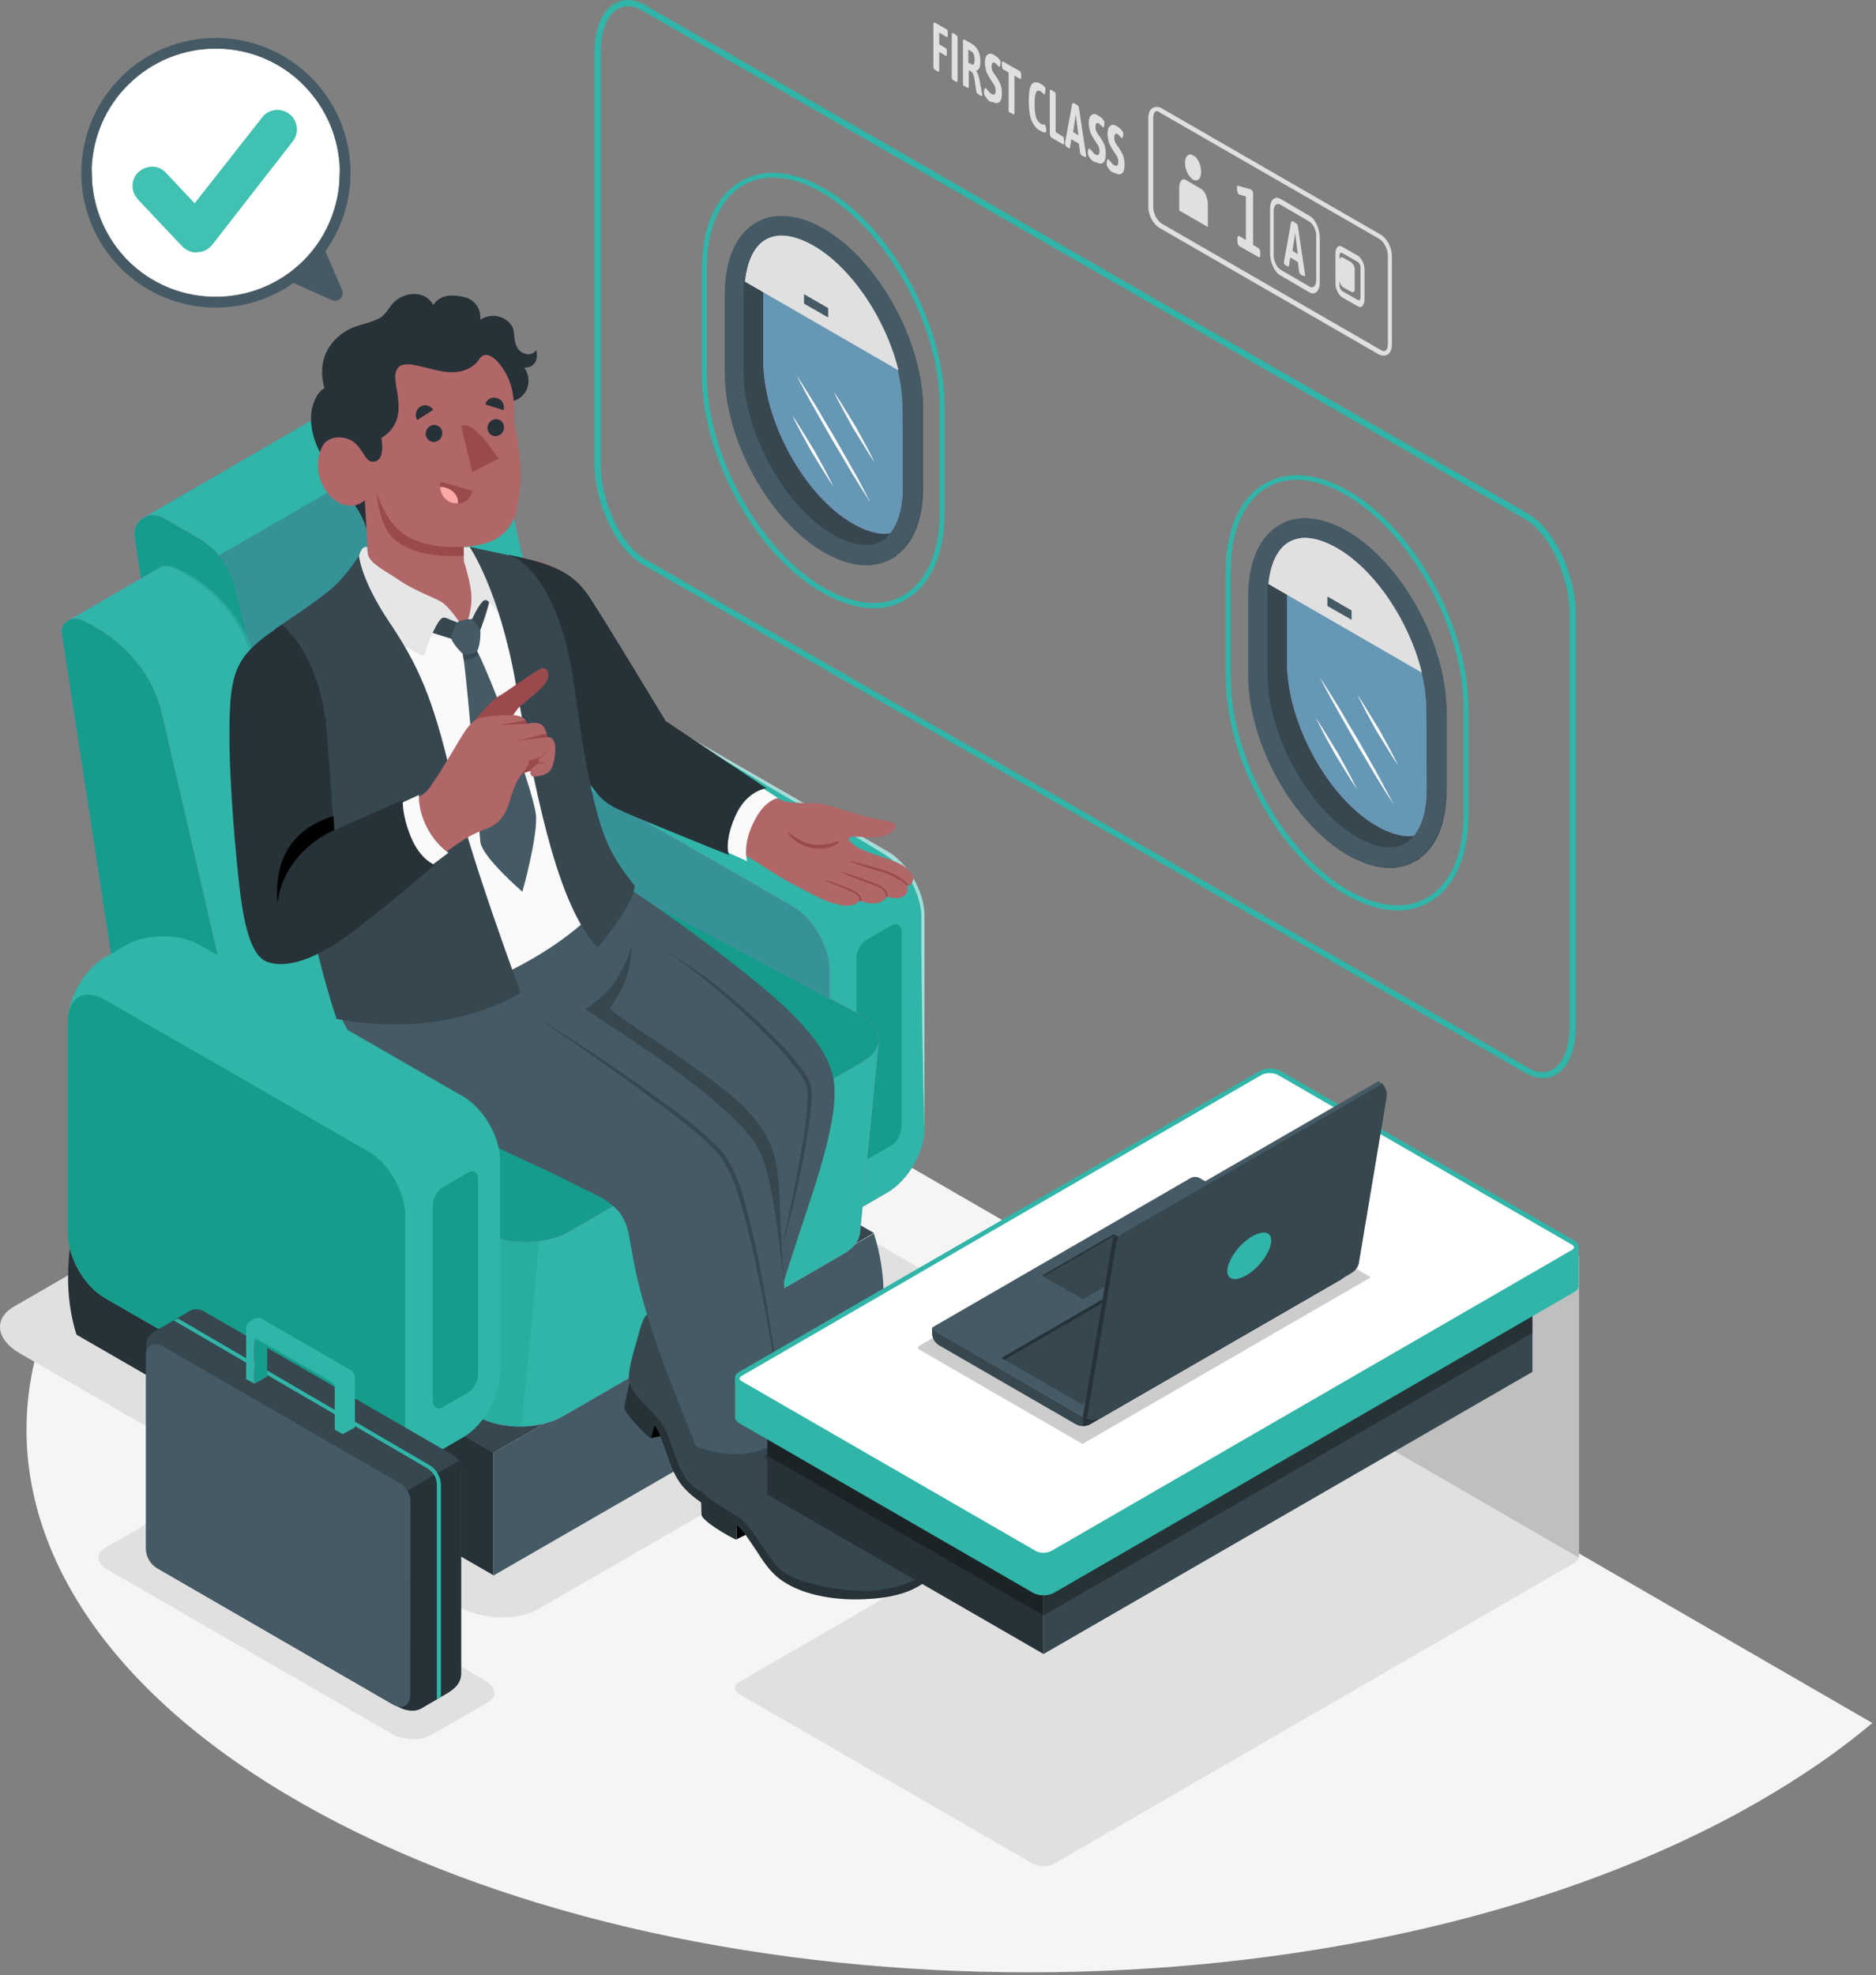 <svg width="419" height="441" viewBox="0 0 419 441" fill="none" xmlns="http://www.w3.org/2000/svg">
<rect x="0" y="0" width="419" height="441" fill="#808080" stroke="none"/>
<path d="M418.172 384.688C409.672 391.888 399.572 398.587 388.072 404.887C300.672 452.187 158.872 452.187 71.472 404.887C-15.928 357.587 -15.928 280.888 71.472 233.588C86.672 225.388 103.472 218.588 121.372 213.188L418.172 384.688Z" fill="#F5F5F5"/>
<path d="M344.573 240.688C343.273 240.688 341.973 240.288 340.573 239.488L143.473 125.988C137.573 122.588 132.773 112.388 132.773 103.388V11.788C132.773 6.488 134.373 2.488 137.273 0.788C139.273 -0.412 141.773 -0.212 144.173 1.188L341.273 114.688C347.173 118.088 351.973 128.288 351.973 137.288V228.988C351.973 234.288 350.373 238.288 347.473 239.988C346.673 240.488 345.673 240.688 344.573 240.688ZM140.173 1.388C139.373 1.388 138.673 1.588 137.973 1.988C135.573 3.388 134.173 6.988 134.173 11.788V103.488C134.173 112.088 138.673 121.688 144.173 124.888L341.273 238.388C343.273 239.588 345.173 239.688 346.773 238.788C349.173 237.388 350.573 233.788 350.573 228.988V137.288C350.573 128.688 346.073 119.088 340.573 115.888L143.473 2.388C142.373 1.688 141.273 1.388 140.173 1.388Z" fill="#30B5A8"/>
<path d="M195.173 135.787C191.573 135.787 187.673 134.587 183.573 132.287C168.773 123.787 156.773 101.987 156.773 83.787V59.987C156.773 50.687 159.873 43.687 165.473 40.487C170.573 37.487 177.273 38.087 184.173 42.087C198.973 50.587 210.973 72.387 210.973 90.587V114.387C210.973 123.687 207.873 130.687 202.273 133.887C200.273 135.187 197.773 135.787 195.173 135.787ZM184.173 131.287C190.773 135.087 197.073 135.687 201.773 132.887C206.973 129.887 209.873 123.187 209.873 114.387V90.587C209.873 72.687 198.073 51.387 183.573 42.987C176.973 39.187 170.673 38.587 165.973 41.387C160.773 44.387 157.873 51.087 157.873 59.887V83.687C157.873 101.587 169.673 122.987 184.173 131.287Z" fill="#30B5A8"/>
<path d="M183.973 51.088C179.273 48.388 174.873 47.688 171.273 48.688C170.973 48.788 170.573 48.888 170.273 49.088C169.973 49.188 169.573 49.388 169.273 49.588C168.273 50.088 167.473 50.788 166.673 51.588C166.273 51.988 165.873 52.388 165.573 52.888C164.473 54.288 163.573 56.088 162.973 58.188C162.973 58.388 162.873 58.588 162.873 58.688C162.573 59.788 162.373 61.088 162.173 62.388C162.173 62.588 162.073 62.888 162.073 63.088C162.073 63.488 161.973 63.888 161.973 64.188C161.973 64.388 161.973 64.588 161.973 64.788C161.973 65.088 161.973 65.388 161.973 65.588V83.288C161.973 98.288 171.873 116.188 184.073 123.288C187.473 125.188 190.573 126.188 193.473 126.188C193.673 126.188 193.973 126.188 194.173 126.188C194.373 126.188 194.673 126.188 194.873 126.088C195.573 125.988 196.273 125.888 196.873 125.688C197.073 125.588 197.273 125.588 197.473 125.488C197.673 125.388 197.873 125.288 198.073 125.288C198.273 125.188 198.373 125.088 198.573 124.988C198.773 124.888 198.973 124.788 199.173 124.688C199.373 124.588 199.573 124.488 199.773 124.388C199.973 124.288 200.173 124.188 200.273 123.988C200.373 123.788 200.573 123.688 200.773 123.588C204.173 120.788 206.173 115.688 206.173 108.888V91.088C206.073 76.088 196.173 58.188 183.973 51.088ZM201.673 108.788C201.673 113.088 200.773 116.588 198.973 118.888C198.873 118.988 198.873 118.988 198.773 119.088C198.373 119.088 198.073 119.188 197.673 119.188C195.573 119.188 193.073 118.388 190.473 116.888C179.673 110.688 170.573 94.088 170.473 80.688V62.988C170.473 60.988 170.773 55.888 173.273 52.688C173.473 52.688 173.673 52.588 173.873 52.588C174.073 52.588 174.273 52.588 174.473 52.588C176.573 52.588 179.073 53.388 181.673 54.888C192.473 61.088 201.573 77.688 201.573 91.088V108.788H201.673Z" fill="#37474F"/>
<path d="M201.673 91.088V108.788C201.673 113.088 200.773 116.588 198.973 118.888C198.873 118.988 198.873 118.988 198.773 119.088C198.373 119.088 198.073 119.188 197.673 119.188C195.573 119.188 193.073 118.388 190.473 116.888C179.673 110.688 170.573 94.088 170.473 80.688V62.988C170.473 60.988 170.773 55.888 173.273 52.688C173.473 52.688 173.673 52.588 173.873 52.588C174.073 52.588 174.273 52.588 174.473 52.588C176.573 52.588 179.073 53.388 181.673 54.888C192.573 61.088 201.673 77.688 201.673 91.088Z" fill="#BA68C8"/>
<path opacity="0.6" d="M201.673 91.088V108.788C201.673 113.088 200.773 116.588 198.973 118.888C198.873 118.988 198.873 118.988 198.773 119.088C198.373 119.088 198.073 119.188 197.673 119.188C195.573 119.188 193.073 118.388 190.473 116.888C179.673 110.688 170.573 94.088 170.473 80.688V62.988C170.473 60.988 170.773 55.888 173.273 52.688C173.473 52.688 173.673 52.588 173.873 52.588C174.073 52.588 174.273 52.588 174.473 52.588C176.573 52.588 179.073 53.388 181.673 54.888C192.573 61.088 201.673 77.688 201.673 91.088Z" fill="#30B5A8"/>
<path d="M177.871 83.688C179.371 85.987 180.871 88.388 182.271 90.688C183.671 93.088 185.071 95.487 186.471 97.787C187.871 100.188 189.171 102.588 190.571 104.988C191.971 107.388 193.171 109.888 194.471 112.288C192.971 109.988 191.471 107.588 190.071 105.288C188.671 102.888 187.271 100.487 185.871 98.188C184.471 95.787 183.171 93.388 181.771 90.987C180.371 88.588 179.071 86.088 177.871 83.688Z" fill="white"/>
<path d="M186.172 87.387C187.072 88.687 187.872 89.987 188.672 91.287C189.472 92.587 190.272 93.887 191.072 95.187C191.772 96.487 192.572 97.887 193.272 99.187C193.972 100.487 194.672 101.887 195.372 103.287C194.472 101.987 193.672 100.687 192.872 99.387C192.072 98.087 191.272 96.787 190.472 95.487C189.772 94.187 188.972 92.787 188.272 91.487C187.572 90.187 186.872 88.787 186.172 87.387Z" fill="white"/>
<path d="M176.973 92.787C177.873 94.087 178.673 95.387 179.473 96.687C180.273 97.987 181.073 99.287 181.873 100.587C182.573 101.887 183.373 103.287 184.073 104.587C184.773 105.887 185.473 107.287 186.173 108.687C185.273 107.387 184.473 106.087 183.673 104.787C182.873 103.487 182.073 102.187 181.273 100.887C180.573 99.587 179.773 98.187 179.073 96.887C178.373 95.487 177.573 94.187 176.973 92.787Z" fill="white"/>
<path d="M183.975 51.087C171.775 43.987 161.875 50.487 161.875 65.587V83.287C161.875 98.287 171.775 116.187 183.975 123.287C196.175 130.387 206.075 123.887 206.075 108.787V91.087C206.075 76.087 196.175 58.187 183.975 51.087ZM201.675 108.787C201.675 113.087 200.775 116.587 198.975 118.887C197.575 120.787 195.675 121.687 193.275 121.687C191.175 121.687 188.675 120.887 186.075 119.387C175.275 113.187 166.175 96.587 166.075 83.187V65.587C166.075 62.587 166.675 52.587 174.475 52.587C176.575 52.587 179.075 53.387 181.675 54.887C192.475 61.087 201.575 77.687 201.575 91.087L201.675 108.787Z" fill="#455A64"/>
<path d="M200.675 82.688L166.375 62.888C166.775 58.788 168.475 52.588 174.575 52.588C176.675 52.588 179.175 53.388 181.775 54.888C190.375 59.888 197.975 71.488 200.675 82.688Z" fill="#E0E0E0"/>
<path d="M179.574 67.787V65.688L184.974 68.787V70.888L179.574 67.787Z" fill="#455A64"/>
<path d="M312.173 203.287C308.573 203.287 304.673 202.087 300.573 199.787C285.773 191.287 273.773 169.487 273.773 151.287V127.487C273.773 118.187 276.873 111.187 282.473 107.987C287.573 104.987 294.273 105.587 301.173 109.587C315.973 118.087 327.973 139.887 327.973 158.087V181.887C327.973 191.187 324.873 198.187 319.273 201.387C317.173 202.687 314.773 203.287 312.173 203.287ZM301.173 198.787C307.773 202.587 314.073 203.187 318.773 200.387C323.973 197.387 326.873 190.687 326.873 181.887V158.087C326.873 140.187 315.073 118.887 300.573 110.487C293.973 106.687 287.673 106.087 282.973 108.887C277.773 111.887 274.873 118.587 274.873 127.387V151.187C274.873 169.087 286.673 190.487 301.173 198.787Z" fill="#30B5A8"/>
<path d="M300.875 118.588C296.175 115.888 291.775 115.188 288.175 116.188C287.875 116.288 287.475 116.388 287.175 116.588C286.875 116.688 286.475 116.888 286.175 117.088C285.175 117.588 284.375 118.288 283.575 119.088C283.175 119.488 282.775 119.888 282.475 120.388C281.375 121.788 280.475 123.588 279.875 125.688C279.875 125.888 279.775 126.088 279.775 126.188C279.475 127.288 279.275 128.588 279.075 129.888C279.075 130.088 278.975 130.388 278.975 130.588C278.975 130.988 278.875 131.388 278.875 131.688C278.875 131.888 278.875 132.088 278.875 132.288C278.875 132.588 278.875 132.888 278.875 133.188V150.888C278.875 165.888 288.775 183.788 300.975 190.888C304.375 192.788 307.475 193.788 310.375 193.788C310.575 193.788 310.875 193.788 311.075 193.788C311.275 193.788 311.575 193.788 311.775 193.688C312.475 193.588 313.175 193.488 313.775 193.288C313.975 193.188 314.175 193.188 314.375 193.088C314.575 192.988 314.775 192.888 314.975 192.888C315.175 192.788 315.275 192.688 315.475 192.588C315.675 192.488 315.875 192.388 316.075 192.288C316.275 192.188 316.475 192.088 316.675 191.988C316.875 191.888 317.075 191.788 317.175 191.588C317.275 191.388 317.475 191.288 317.675 191.188C321.075 188.388 323.075 183.288 323.075 176.488V158.788C322.975 143.588 313.075 125.688 300.875 118.588ZM318.675 176.288C318.675 180.588 317.775 184.088 315.975 186.388C315.875 186.488 315.875 186.488 315.775 186.588C315.375 186.588 315.075 186.688 314.675 186.688C312.575 186.688 310.075 185.888 307.475 184.388C296.675 178.188 287.575 161.588 287.475 148.188V130.488C287.475 128.488 287.775 123.388 290.275 120.188C290.475 120.188 290.675 120.088 290.875 120.088C291.075 120.088 291.275 120.088 291.475 120.088C293.575 120.088 296.075 120.888 298.675 122.388C309.475 128.588 318.575 145.188 318.575 158.588L318.675 176.288Z" fill="#37474F"/>
<path d="M318.673 158.588V176.288C318.673 180.588 317.773 184.088 315.973 186.388C315.873 186.488 315.873 186.488 315.773 186.588C315.373 186.588 315.073 186.688 314.673 186.688C312.573 186.688 310.073 185.888 307.473 184.388C296.673 178.188 287.573 161.588 287.473 148.188V130.488C287.473 128.488 287.773 123.388 290.273 120.188C290.473 120.188 290.673 120.088 290.873 120.088C291.073 120.088 291.273 120.088 291.473 120.088C293.573 120.088 296.073 120.888 298.673 122.388C309.473 128.588 318.673 145.188 318.673 158.588Z" fill="#BA68C8"/>
<path opacity="0.6" d="M318.673 158.588V176.288C318.673 180.588 317.773 184.088 315.973 186.388C315.873 186.488 315.873 186.488 315.773 186.588C315.373 186.588 315.073 186.688 314.673 186.688C312.573 186.688 310.073 185.888 307.473 184.388C296.673 178.188 287.573 161.588 287.473 148.188V130.488C287.473 128.488 287.773 123.388 290.273 120.188C290.473 120.188 290.673 120.088 290.873 120.088C291.073 120.088 291.273 120.088 291.473 120.088C293.573 120.088 296.073 120.888 298.673 122.388C309.473 128.588 318.673 145.188 318.673 158.588Z" fill="#30B5A8"/>
<path d="M294.773 151.188C296.273 153.487 297.773 155.888 299.173 158.188C300.573 160.588 301.973 162.988 303.373 165.288C304.773 167.688 306.073 170.088 307.473 172.488C308.773 174.888 310.073 177.388 311.373 179.788C309.873 177.488 308.373 175.088 306.973 172.788C305.573 170.388 304.173 167.987 302.773 165.688C301.373 163.287 300.073 160.888 298.673 158.488C297.373 156.088 295.973 153.688 294.773 151.188Z" fill="white"/>
<path d="M303.074 154.988C303.974 156.288 304.774 157.588 305.574 158.888C306.374 160.188 307.174 161.488 307.974 162.788C308.674 164.088 309.474 165.488 310.174 166.788C310.874 168.088 311.574 169.488 312.274 170.888C311.374 169.588 310.574 168.288 309.774 166.988C308.974 165.688 308.174 164.388 307.374 163.088C306.674 161.788 305.874 160.388 305.174 159.088C304.474 157.688 303.774 156.288 303.074 154.988Z" fill="white"/>
<path d="M293.875 160.287C294.775 161.587 295.575 162.887 296.375 164.187C297.175 165.487 297.975 166.787 298.775 168.087C299.475 169.387 300.275 170.787 300.975 172.087C301.675 173.387 302.375 174.787 303.075 176.187C302.175 174.887 301.375 173.587 300.575 172.287C299.775 170.987 298.975 169.687 298.175 168.387C297.475 167.087 296.675 165.687 295.975 164.387C295.275 162.987 294.575 161.687 293.875 160.287Z" fill="white"/>
<path d="M300.873 118.587C288.673 111.487 278.773 117.987 278.773 133.087V150.787C278.773 165.787 288.673 183.687 300.873 190.787C313.073 197.887 322.973 191.387 322.973 176.287V158.587C322.973 143.587 313.073 125.687 300.873 118.587ZM318.673 176.287C318.673 180.587 317.773 184.087 315.973 186.387C314.573 188.287 312.673 189.187 310.273 189.187C308.173 189.187 305.673 188.387 303.073 186.887C292.273 180.687 283.173 164.087 283.073 150.687V132.987C283.073 129.987 283.673 119.987 291.473 119.987C293.573 119.987 296.073 120.787 298.673 122.287C309.473 128.487 318.573 145.087 318.573 158.487L318.673 176.287Z" fill="#455A64"/>
<path d="M317.573 150.188L283.273 130.388C283.673 126.288 285.373 120.088 291.473 120.088C293.573 120.088 296.073 120.888 298.673 122.388C307.273 127.388 314.873 138.988 317.573 150.188Z" fill="#E0E0E0"/>
<path d="M296.473 135.288V133.188L301.873 136.288V138.387L296.473 135.288Z" fill="#455A64"/>
<path d="M268.271 42.186L264.871 40.186C264.071 39.686 263.371 40.486 263.371 41.986V46.986L269.771 50.686V45.686C269.771 44.186 269.071 42.586 268.271 42.186Z" fill="#E0E0E0"/>
<path d="M268.272 38.387C268.272 39.887 267.472 40.687 266.472 40.087C265.472 39.487 264.672 37.887 264.672 36.387C264.672 34.887 265.472 34.087 266.472 34.687C267.572 35.187 268.272 36.887 268.272 38.387Z" fill="#E0E0E0"/>
<path d="M286.77 58.686C286.77 58.686 286.77 58.586 286.77 58.486L288.37 49.586C288.37 49.386 288.57 49.286 288.87 49.486L289.37 49.786C289.67 49.986 289.87 50.186 289.87 50.486L291.47 61.186C291.47 61.386 291.47 61.386 291.47 61.486C291.47 61.686 291.37 61.686 291.07 61.586L290.67 61.386C290.37 61.186 290.27 61.086 290.17 60.786L289.87 58.486L288.17 57.486L287.87 59.386C287.87 59.586 287.67 59.586 287.47 59.386L287.07 59.186C286.87 59.086 286.77 58.886 286.77 58.686ZM289.87 56.786L289.37 52.886C289.37 52.486 289.27 52.186 289.27 51.686C289.27 52.086 289.17 52.386 289.17 52.686L288.67 55.986L289.87 56.786Z" fill="#E0E0E0"/>
<path d="M292.472 65.286L285.972 61.486C284.672 60.786 283.672 58.586 283.672 56.586V46.586C283.672 44.686 284.672 43.686 285.972 44.386L292.472 48.186C293.772 48.886 294.772 51.086 294.772 53.086V63.086C294.772 64.986 293.672 65.986 292.472 65.286ZM285.972 45.686C285.172 45.186 284.472 45.886 284.472 47.086V57.086C284.472 58.286 285.172 59.686 285.972 60.186L292.472 63.986C293.272 64.486 293.972 63.786 293.972 62.586V52.586C293.972 51.386 293.272 49.986 292.472 49.486L285.972 45.686Z" fill="#E0E0E0"/>
<path d="M303.27 68.387L299.77 66.387C298.97 65.887 298.27 64.487 298.27 63.287V56.487C298.27 55.287 298.97 54.587 299.77 55.087L303.27 57.087C304.07 57.587 304.77 58.987 304.77 60.187V66.987C304.67 68.187 304.07 68.887 303.27 68.387ZM299.77 56.487C299.47 56.287 299.17 56.587 299.17 56.987V63.787C299.17 64.287 299.47 64.787 299.77 64.987L303.27 66.987C303.57 67.187 303.87 66.887 303.87 66.487V59.687C303.87 59.187 303.57 58.687 303.27 58.487L299.77 56.487Z" fill="#E0E0E0"/>
<path d="M302.572 64.587V60.087C302.572 59.487 302.172 58.787 301.672 58.487L300.072 57.587C299.572 57.287 299.172 57.487 299.172 58.087V62.587C299.172 63.187 299.572 63.887 300.072 64.187L301.672 65.087C302.172 65.387 302.572 65.187 302.572 64.587Z" fill="#E0E0E0"/>
<path d="M276.473 54.387C276.373 54.187 276.373 53.987 276.373 53.687V53.387C276.373 53.087 276.373 52.887 276.473 52.787C276.573 52.687 276.573 52.687 276.773 52.687L278.273 53.587V43.887L276.673 43.387C276.573 43.287 276.473 43.087 276.373 42.787C276.273 42.387 276.273 42.087 276.273 41.787C276.273 41.487 276.373 41.387 276.573 41.487L279.373 42.287C279.473 42.387 279.573 42.487 279.673 42.587C279.773 42.787 279.873 42.887 279.873 42.987V54.687L281.073 55.387C281.173 55.487 281.273 55.587 281.373 55.787C281.473 55.987 281.473 56.187 281.473 56.487V56.787C281.473 57.087 281.473 57.287 281.373 57.387C281.273 57.487 281.273 57.487 281.073 57.387L276.673 54.887C276.573 54.687 276.573 54.587 276.473 54.387Z" fill="#E0E0E0"/>
<path d="M208.473 14.987V5.487C208.473 5.287 208.473 5.187 208.573 5.087C208.673 4.987 208.673 5.087 208.873 5.087L211.473 6.587C211.673 6.687 211.673 6.987 211.673 7.387V7.787C211.673 8.187 211.573 8.387 211.473 8.287L209.773 7.287V9.887L211.273 10.787C211.473 10.887 211.473 11.187 211.473 11.587V11.987C211.473 12.387 211.373 12.587 211.273 12.487L209.773 11.587V15.687C209.773 15.787 209.773 15.887 209.673 15.987C209.573 15.987 209.473 15.987 209.273 15.887L208.973 15.687C208.673 15.487 208.473 15.287 208.473 14.987Z" fill="#E0E0E0"/>
<path d="M212.574 17.287V7.687C212.574 7.387 212.774 7.287 213.074 7.487L213.374 7.687C213.674 7.887 213.874 8.087 213.874 8.387V17.987C213.874 18.287 213.674 18.387 213.374 18.187L213.074 17.987C212.774 17.887 212.574 17.587 212.574 17.287Z" fill="#E0E0E0"/>
<path d="M215.074 18.788V9.287C215.074 9.088 215.074 8.988 215.174 8.887C215.274 8.787 215.274 8.787 215.474 8.887L217.074 9.787C218.374 10.588 218.974 11.887 218.974 13.787C218.974 14.988 218.674 15.588 218.074 15.787V15.887C218.374 16.288 218.574 16.887 218.774 17.887L219.374 21.087V21.188V21.288C219.374 21.488 219.174 21.488 218.874 21.288L218.574 21.087C218.274 20.887 218.074 20.688 218.074 20.488L217.574 17.288C217.474 16.887 217.374 16.587 217.274 16.387C217.174 16.188 216.974 16.087 216.774 15.887L216.374 15.688V19.387C216.374 19.688 216.174 19.688 215.874 19.488L215.574 19.288C215.274 19.288 215.074 19.087 215.074 18.788ZM217.074 14.387C217.274 14.488 217.374 14.488 217.474 14.287C217.574 14.088 217.674 13.787 217.674 13.287C217.674 12.787 217.574 12.387 217.474 12.088C217.374 11.787 217.174 11.588 216.974 11.488L216.274 11.088V13.988L217.074 14.387Z" fill="#E0E0E0"/>
<path d="M220.573 22.186C220.273 21.887 220.073 21.587 219.873 21.186C219.873 21.087 219.773 20.986 219.773 20.887C219.773 20.787 219.773 20.686 219.773 20.587C219.773 20.387 219.773 20.087 219.873 19.887C219.973 19.686 220.073 19.587 220.173 19.686C220.173 19.686 220.273 19.787 220.373 19.887C220.473 19.986 220.473 20.087 220.573 20.087C220.873 20.486 221.173 20.887 221.473 20.986C221.673 21.087 221.973 21.186 222.073 21.087C222.273 20.986 222.373 20.686 222.373 20.287C222.373 19.887 222.273 19.486 222.173 19.186C221.973 18.887 221.773 18.486 221.473 18.087C221.173 17.587 220.873 17.186 220.673 16.787C220.473 16.387 220.273 15.986 220.173 15.486C220.073 14.986 219.973 14.486 219.973 13.986C219.973 13.086 220.173 12.486 220.573 12.187C220.973 11.886 221.473 11.886 222.073 12.287C222.273 12.386 222.473 12.586 222.773 12.787C222.973 12.986 223.173 13.287 223.373 13.486C223.473 13.687 223.473 13.787 223.473 13.986C223.473 14.187 223.473 14.386 223.373 14.687C223.273 14.886 223.173 14.986 223.173 14.986C223.173 14.986 223.073 14.886 222.973 14.787C222.773 14.486 222.473 14.287 222.273 14.086C221.973 13.886 221.773 13.886 221.673 14.086C221.573 14.187 221.473 14.386 221.473 14.787C221.473 15.086 221.473 15.386 221.573 15.586C221.673 15.886 221.773 16.087 221.873 16.186C221.973 16.387 222.173 16.686 222.473 17.087C222.973 17.787 223.273 18.387 223.473 18.887C223.673 19.486 223.773 20.087 223.773 20.887C223.773 21.486 223.673 21.986 223.573 22.287C223.373 22.686 223.173 22.887 222.873 22.986C222.573 23.087 222.173 22.986 221.773 22.787C221.073 22.787 220.773 22.486 220.573 22.186Z" fill="#E0E0E0"/>
<path d="M225.273 24.588V16.188L224.073 15.488C223.973 15.388 223.873 15.388 223.873 15.188C223.873 15.088 223.773 14.888 223.773 14.688V14.288C223.773 14.088 223.773 13.888 223.873 13.788C223.873 13.688 223.973 13.688 224.073 13.788L227.773 15.888C227.873 15.988 227.973 15.988 227.973 16.188C227.973 16.288 228.073 16.488 228.073 16.688V17.088C228.073 17.288 228.073 17.488 227.973 17.588C227.973 17.688 227.873 17.688 227.773 17.588L226.573 16.888V25.288C226.573 25.588 226.373 25.588 226.073 25.388L225.773 25.188C225.373 25.188 225.273 24.888 225.273 24.588Z" fill="#E0E0E0"/>
<path d="M230.373 26.887C229.973 25.787 229.773 24.287 229.773 22.487C229.773 20.687 229.973 19.487 230.373 18.887C230.773 18.287 231.473 18.187 232.373 18.687C232.773 18.887 233.073 19.087 233.273 19.387C233.373 19.487 233.473 19.587 233.473 19.687C233.473 19.787 233.573 19.987 233.473 20.087C233.473 20.387 233.473 20.687 233.373 20.887C233.273 21.087 233.173 21.187 233.073 20.987C232.873 20.687 232.573 20.487 232.373 20.387C231.973 20.087 231.573 20.187 231.373 20.687C231.173 21.187 231.073 21.987 231.073 23.187C231.073 24.387 231.173 25.387 231.373 26.087C231.573 26.787 231.973 27.287 232.373 27.587C232.473 27.687 232.673 27.687 232.773 27.787C232.873 27.787 232.973 27.787 233.173 27.787H233.273C233.373 27.887 233.473 27.987 233.573 28.287C233.673 28.587 233.673 28.787 233.673 29.187C233.673 29.287 233.673 29.387 233.573 29.487C233.573 29.587 233.473 29.587 233.373 29.587C233.273 29.587 233.073 29.587 232.973 29.487C232.873 29.387 232.573 29.387 232.373 29.187C231.473 28.787 230.873 27.987 230.373 26.887Z" fill="#E0E0E0"/>
<path d="M234.573 30.288C234.473 30.188 234.473 29.988 234.473 29.788V20.288C234.473 19.988 234.673 19.988 234.973 20.188L235.273 20.388C235.473 20.488 235.573 20.588 235.673 20.688C235.773 20.788 235.773 20.888 235.773 21.088V29.488L237.373 30.488C237.473 30.588 237.573 30.588 237.573 30.788C237.573 30.888 237.673 31.088 237.673 31.288V31.688C237.673 31.888 237.673 32.088 237.573 32.188C237.573 32.288 237.473 32.288 237.373 32.188L234.773 30.688C234.673 30.488 234.573 30.388 234.573 30.288Z" fill="#E0E0E0"/>
<path d="M237.871 32.087C237.871 32.087 237.871 31.987 237.871 31.887L239.471 23.187C239.471 22.987 239.671 22.987 239.971 23.087L240.471 23.387C240.771 23.587 240.971 23.787 240.971 24.087L242.571 34.587C242.571 34.687 242.571 34.787 242.571 34.887C242.571 35.087 242.471 35.087 242.171 34.987L241.771 34.787C241.471 34.587 241.371 34.487 241.271 34.287L240.971 32.087L239.271 31.087L238.971 32.987C238.971 33.187 238.771 33.187 238.571 32.987L238.171 32.787C237.971 32.487 237.871 32.287 237.871 32.087ZM240.871 30.187L240.371 26.387C240.371 26.087 240.271 25.687 240.271 25.287C240.271 25.687 240.171 25.987 240.171 26.287L239.671 29.487L240.871 30.187Z" fill="#E0E0E0"/>
<path d="M243.773 35.687C243.473 35.386 243.273 35.087 243.073 34.687C243.073 34.587 242.973 34.486 242.973 34.386C242.973 34.286 242.973 34.187 242.973 34.087C242.973 33.886 242.973 33.587 243.073 33.386C243.173 33.187 243.273 33.087 243.373 33.187C243.373 33.187 243.473 33.286 243.573 33.386C243.673 33.486 243.673 33.587 243.773 33.587C244.073 33.986 244.373 34.386 244.673 34.486C244.873 34.587 245.173 34.687 245.273 34.587C245.473 34.486 245.573 34.187 245.573 33.786C245.573 33.386 245.473 32.986 245.373 32.687C245.173 32.386 244.973 31.986 244.673 31.587C244.373 31.087 244.073 30.686 243.873 30.287C243.673 29.887 243.473 29.486 243.373 28.986C243.273 28.486 243.173 28.087 243.173 27.486C243.173 26.587 243.373 25.986 243.773 25.686C244.173 25.387 244.673 25.387 245.273 25.787C245.473 25.887 245.673 26.087 245.973 26.287C246.273 26.486 246.373 26.787 246.573 26.986C246.673 27.186 246.673 27.287 246.673 27.486C246.673 27.686 246.673 27.887 246.573 28.186C246.473 28.387 246.373 28.486 246.373 28.486C246.373 28.486 246.273 28.387 246.173 28.287C245.973 27.986 245.673 27.787 245.473 27.587C245.173 27.387 244.973 27.387 244.873 27.587C244.773 27.686 244.673 27.887 244.673 28.287C244.673 28.587 244.673 28.887 244.773 29.087C244.873 29.387 244.973 29.587 245.073 29.686C245.173 29.887 245.373 30.186 245.673 30.587C246.173 31.287 246.473 31.887 246.673 32.386C246.873 32.986 246.973 33.587 246.973 34.386C246.973 34.986 246.873 35.486 246.773 35.786C246.573 36.187 246.373 36.386 246.073 36.486C245.773 36.587 245.373 36.486 244.973 36.286C244.373 36.187 244.073 35.986 243.773 35.687Z" fill="#E0E0E0"/>
<path d="M247.972 38.087C247.672 37.787 247.472 37.487 247.272 37.087C247.272 36.987 247.172 36.887 247.172 36.787C247.172 36.687 247.172 36.587 247.172 36.487C247.172 36.287 247.172 35.987 247.272 35.787C247.372 35.587 247.472 35.487 247.572 35.587C247.572 35.587 247.672 35.687 247.772 35.787C247.872 35.887 247.872 35.987 247.972 35.987C248.272 36.387 248.572 36.787 248.872 36.887C249.072 36.987 249.372 37.087 249.472 36.987C249.672 36.887 249.772 36.587 249.772 36.187C249.772 35.787 249.672 35.387 249.572 35.087C249.372 34.787 249.172 34.387 248.872 33.987C248.572 33.487 248.272 33.087 248.072 32.687C247.872 32.287 247.672 31.887 247.572 31.387C247.472 30.887 247.372 30.387 247.372 29.887C247.372 28.987 247.572 28.387 247.972 28.087C248.372 27.787 248.872 27.787 249.472 28.187C249.672 28.287 249.872 28.487 250.172 28.687C250.372 28.887 250.572 29.187 250.772 29.387C250.872 29.587 250.872 29.687 250.872 29.887C250.872 30.087 250.872 30.287 250.772 30.587C250.672 30.787 250.572 30.887 250.572 30.887C250.572 30.887 250.472 30.787 250.372 30.687C250.172 30.387 249.872 30.187 249.672 29.987C249.372 29.787 249.172 29.787 249.072 29.987C248.972 30.087 248.872 30.287 248.872 30.687C248.872 30.987 248.872 31.287 248.972 31.487C249.072 31.787 249.172 31.987 249.272 32.087C249.372 32.287 249.572 32.587 249.872 32.987C250.372 33.687 250.672 34.287 250.872 34.787C251.072 35.387 251.172 35.987 251.172 36.787C251.172 37.387 251.072 37.887 250.972 38.187C250.772 38.587 250.572 38.787 250.272 38.887C249.972 38.987 249.572 38.887 249.172 38.687C248.572 38.587 248.272 38.387 247.972 38.087Z" fill="#E0E0E0"/>
<path d="M308.973 79.387C308.573 79.387 308.273 79.287 307.873 79.087L258.973 50.887C257.573 50.087 256.473 47.987 256.473 46.187V26.287C256.473 25.287 256.873 24.387 257.473 24.087C258.073 23.787 258.773 23.787 259.473 24.187L308.373 52.387C309.773 53.187 310.873 55.287 310.873 57.087V76.987C310.873 77.987 310.473 78.887 309.873 79.187C309.573 79.387 309.273 79.387 308.973 79.387ZM258.373 24.787C258.273 24.787 258.173 24.787 258.073 24.887C257.773 25.087 257.573 25.587 257.573 26.287V46.187C257.573 47.687 258.473 49.387 259.573 49.987L308.473 78.187C308.773 78.387 309.073 78.487 309.473 78.287C309.773 78.087 309.973 77.587 309.973 76.887V57.087C309.973 55.587 309.073 53.887 307.973 53.287L258.973 25.087C258.773 24.887 258.573 24.787 258.373 24.787Z" fill="#E0E0E0"/>
<path d="M220.271 301.488L120.171 359.288C115.471 361.988 107.371 361.688 101.971 358.488L4.471 302.188C-0.929 299.088 -1.529 294.388 3.171 291.688L103.271 233.888C107.971 231.188 116.071 231.488 121.471 234.688L218.971 290.988C224.371 294.088 224.971 298.788 220.271 301.488Z" fill="#E0E0E0"/>
<path d="M230.672 416.089L165.172 378.289C164.472 377.889 164.172 377.389 164.172 376.889C164.172 376.389 164.472 375.889 165.172 375.489L281.272 308.389C282.572 307.589 284.772 307.589 286.072 308.389L351.572 346.189C352.272 346.589 352.572 347.089 352.572 347.589C352.572 348.089 352.272 348.589 351.572 348.989L235.472 416.089C234.172 416.889 231.972 416.889 230.672 416.089Z" fill="#E0E0E0"/>
<path d="M286.07 241.988V309.288L352.67 347.788V280.388L286.07 241.988Z" fill="#E0E0E0"/>
<path opacity="0.15" d="M286.07 241.988V309.288L352.67 347.788V280.388L286.07 241.988Z" fill="black"/>
<path d="M108.971 380.088L96.071 387.488C93.871 388.688 90.171 388.588 87.671 387.188L24.071 350.488C21.571 349.088 21.271 346.888 23.471 345.588L36.371 338.188C38.571 336.988 42.271 337.088 44.771 338.488L108.371 375.188C110.871 376.688 111.171 378.788 108.971 380.088Z" fill="#E0E0E0"/>
<path d="M110.176 324.389L195.176 275.389C198.076 284.489 198.076 293.689 195.176 302.789L110.176 351.789V324.389Z" fill="#455A64"/>
<path d="M17.075 297.988L110.175 351.688V324.288L17.075 270.588C14.675 280.488 14.475 289.588 17.075 297.988Z" fill="#263238"/>
<path d="M110.174 324.388L195.174 275.288L102.074 221.588L17.074 270.588L110.174 324.388Z" fill="#37474F"/>
<path d="M118.173 235.086L177.073 268.986C181.573 271.586 188.973 271.586 193.473 268.986L198.273 266.186C202.773 263.586 206.473 257.186 206.473 251.986V204.386C206.473 199.186 202.773 192.786 198.273 190.186L139.373 156.286C134.873 153.686 127.473 153.686 122.973 156.286L118.173 159.086C113.673 161.686 109.973 168.086 109.973 173.286V220.886C109.973 226.086 113.573 232.386 118.173 235.086Z" fill="#BA68C8"/>
<path d="M118.173 235.086L177.073 268.986C181.573 271.586 188.973 271.586 193.473 268.986L198.273 266.186C202.773 263.586 206.473 257.186 206.473 251.986V204.386C206.473 199.186 202.773 192.786 198.273 190.186L139.373 156.286C134.873 153.686 127.473 153.686 122.973 156.286L118.173 159.086C113.673 161.686 109.973 168.086 109.973 173.286V220.886C109.973 226.086 113.573 232.386 118.173 235.086Z" fill="#30B5A8"/>
<path d="M182.871 208.486L204.071 196.186C205.571 198.786 206.471 201.686 206.471 204.286V251.886C206.471 257.086 202.771 263.486 198.271 266.086L193.471 268.886C189.171 271.386 182.471 271.486 177.871 269.386C181.971 271.286 185.171 269.086 185.171 264.186V216.586C185.271 213.986 184.271 211.086 182.871 208.486Z" fill="#30B5A8"/>
<path d="M199.173 255.685L193.473 258.985C192.273 259.685 191.273 258.985 191.273 257.385V213.985C191.273 212.385 192.273 210.585 193.473 209.885L199.173 206.585C200.373 205.885 201.373 206.585 201.373 208.185V251.585C201.273 253.085 200.373 254.985 199.173 255.685Z" fill="#159C8B"/>
<path d="M177.073 202.386L118.173 168.486C113.673 165.886 109.973 167.986 109.973 173.186V220.786C109.973 225.986 113.673 232.386 118.173 234.986L177.073 268.886C181.573 271.486 185.273 269.386 185.273 264.186V216.586C185.273 211.386 181.573 204.986 177.073 202.386Z" fill="#BA68C8"/>
<path d="M177.073 202.386L118.173 168.486C113.673 165.886 109.973 167.986 109.973 173.186V220.786C109.973 225.986 113.673 232.386 118.173 234.986L177.073 268.886C181.573 271.486 185.273 269.386 185.273 264.186V216.586C185.273 211.386 181.573 204.986 177.073 202.386Z" fill="#369297"/>
<path opacity="0.55" d="M198.271 190.086L139.371 156.186C147.471 161.186 159.471 168.386 167.771 173.286C177.571 179.286 187.871 184.686 197.571 190.786C200.271 192.486 202.471 194.786 203.971 197.686C204.971 199.786 205.671 201.986 205.771 204.286C205.771 205.586 205.771 209.086 205.771 210.486C205.871 223.386 206.071 239.086 206.471 251.986V204.386C206.471 199.086 202.771 192.686 198.271 190.086Z" fill="white"/>
<path d="M133.274 195.986L114.174 113.286C111.974 104.686 105.474 97.286 96.575 93.186C95.374 92.686 94.174 92.786 93.374 93.286L15.175 138.586C14.274 139.086 13.675 140.086 13.874 141.186L29.075 240.186L45.474 247.686C47.974 248.786 50.575 248.586 52.474 247.486L130.674 202.186C132.674 201.086 133.974 198.686 133.274 195.986Z" fill="#BA68C8"/>
<path d="M133.274 195.986L114.174 113.286C111.974 104.686 105.474 97.286 96.575 93.186C95.374 92.686 94.174 92.786 93.374 93.286L15.175 138.586C14.274 139.086 13.675 140.086 13.874 141.186L29.075 240.186L45.474 247.686C47.974 248.786 50.575 248.586 52.474 247.486L130.674 202.186C132.674 201.086 133.974 198.686 133.274 195.986Z" fill="#30B5A8"/>
<path d="M65.576 173.887L44.676 232.687V242.387L65.576 173.887Z" fill="#30B5A8"/>
<path opacity="0.55" d="M100.773 153.586L127.973 173.086L128.973 177.286L100.773 153.586Z" fill="#BA68C8"/>
<path d="M96.575 93.286C95.374 92.786 94.174 92.886 93.374 93.386L15.175 138.686C14.274 139.186 13.675 140.186 13.874 141.286L16.774 160.886L111.274 106.186C107.974 100.686 102.874 96.186 96.575 93.286Z" fill="#30B5A8"/>
<path d="M28.975 240.287L13.775 141.287C13.475 138.987 15.975 137.487 18.375 138.487C27.275 142.587 33.775 149.987 35.975 158.587L55.075 241.287C56.375 246.387 50.675 250.187 45.375 247.787L28.975 240.287Z" fill="#BA68C8"/>
<path d="M28.975 240.287L13.775 141.287C13.475 138.987 15.975 137.487 18.375 138.487C27.275 142.587 33.775 149.987 35.975 158.587L55.075 241.287C56.375 246.387 50.675 250.187 45.375 247.787L28.975 240.287Z" fill="#159C8B"/>
<path d="M192.175 226.587L147.875 202.987C142.475 200.087 134.075 200.187 128.975 203.187L63.475 241.087C60.975 242.587 59.675 244.487 59.775 246.387L61.575 289.187C61.675 291.087 63.075 292.987 65.675 294.387L106.875 316.387C112.275 319.287 120.675 319.187 125.775 316.187L188.375 279.987C190.675 278.687 191.875 276.987 192.075 275.287L196.275 232.387C196.475 230.287 195.075 228.187 192.175 226.587Z" fill="#BA68C8"/>
<path d="M192.175 226.587L147.875 202.987C142.475 200.087 134.075 200.187 128.975 203.187L63.475 241.087C60.975 242.587 59.675 244.487 59.775 246.387L61.575 289.187C61.675 291.087 63.075 292.987 65.675 294.387L106.875 316.387C112.275 319.287 120.675 319.187 125.775 316.187L188.375 279.987C190.675 278.687 191.875 276.987 192.075 275.287L196.275 232.387C196.475 230.287 195.075 228.187 192.175 226.587Z" fill="#30B5A8"/>
<path opacity="0.3" d="M129.575 202.887C129.375 202.987 129.175 203.087 128.975 203.187L63.475 241.087C60.975 242.587 59.675 244.487 59.775 246.387L61.575 289.187C61.675 291.087 63.075 292.987 65.675 294.387L106.875 316.387C109.575 317.787 112.975 318.487 116.475 318.487L120.475 277.087L129.575 202.887Z" fill="#159C8B"/>
<path d="M128.977 203.186L63.477 241.086C58.377 244.086 58.577 248.786 63.877 251.586L108.177 275.186C113.577 278.086 121.977 277.986 127.077 274.986L192.577 237.086C197.677 234.086 197.477 229.386 192.177 226.586L147.877 202.986C142.577 200.186 134.077 200.286 128.977 203.186Z" fill="#BA68C8"/>
<path d="M128.977 203.186L63.477 241.086C58.377 244.086 58.577 248.786 63.877 251.586L108.177 275.186C113.577 278.086 121.977 277.986 127.077 274.986L192.577 237.086C197.677 234.086 197.477 229.386 192.177 226.586L147.877 202.986C142.577 200.186 134.077 200.286 128.977 203.186Z" fill="#159C8B"/>
<path d="M92.873 114.087L91.773 109.287C90.673 104.287 87.473 100.087 83.073 97.487L75.273 92.987C73.873 92.187 72.273 92.287 71.073 92.987L32.073 115.587C30.673 116.387 29.773 117.987 30.073 119.887L31.473 129.187L35.473 126.887C36.373 126.387 37.573 126.287 38.673 126.787C47.573 130.887 54.073 138.287 56.273 146.887L95.273 124.287L92.873 114.087Z" fill="#BA68C8"/>
<path opacity="0.8" d="M92.873 114.087L91.773 109.287C90.673 104.287 87.473 100.087 83.073 97.487L75.273 92.987C73.873 92.187 72.273 92.287 71.073 92.987L32.073 115.587C30.673 116.387 29.773 117.987 30.073 119.887L31.473 129.187L35.473 126.887C36.373 126.387 37.573 126.287 38.673 126.787C47.573 130.887 54.073 138.287 56.273 146.887L95.273 124.287L92.873 114.087Z" fill="#159C8B"/>
<path d="M83.073 97.487L75.273 92.987C73.873 92.187 72.273 92.287 71.073 92.987L32.073 115.587C30.673 116.387 29.773 117.987 30.073 119.887L31.473 129.187L35.473 126.887C36.373 126.387 37.573 126.287 38.673 126.787C39.673 127.187 40.573 127.687 41.473 128.287L87.873 101.487C86.473 99.887 84.873 98.587 83.073 97.487Z" fill="#30B5A8"/>
<path d="M44.173 120.087L36.373 115.587C33.273 113.787 29.573 116.387 30.073 119.887L31.473 129.187L35.473 126.887C36.373 126.387 37.573 126.287 38.673 126.787C47.573 130.887 54.073 138.287 56.273 146.887L52.773 131.887C51.673 126.887 48.573 122.587 44.173 120.087Z" fill="#BA68C8"/>
<path d="M44.173 120.087L36.373 115.587C33.273 113.787 29.573 116.387 30.073 119.887L31.473 129.187L35.473 126.887C36.373 126.387 37.573 126.287 38.673 126.787C47.573 130.887 54.073 138.287 56.273 146.887L52.773 131.887C51.673 126.887 48.573 122.587 44.173 120.087Z" fill="#159C8B"/>
<g opacity="0.55">
<path d="M93.473 116.486C95.973 125.986 98.473 136.286 100.873 145.886L101.373 147.986C102.273 151.686 101.473 155.686 99.373 158.786C97.773 161.286 94.973 162.886 92.473 164.286C91.573 164.786 75.873 173.986 75.673 174.086C69.073 178.486 60.973 174.186 60.073 166.486C58.973 161.786 57.373 154.286 56.273 149.586C54.773 139.586 47.373 131.086 38.673 126.986C37.473 126.386 36.073 126.486 34.973 127.286L31.473 129.186L34.873 127.086C35.973 126.286 37.473 125.986 38.773 126.586C47.873 130.286 55.773 139.086 57.573 149.286C58.273 151.986 59.973 159.186 60.573 161.886C61.173 164.186 61.773 167.986 62.773 169.986C64.973 174.286 70.873 175.386 74.773 172.686L76.673 171.586L91.673 162.986C94.173 161.586 96.573 160.286 98.173 157.986C100.173 155.186 100.973 151.586 100.273 148.186L99.773 146.086C97.573 136.486 95.373 126.086 93.473 116.486Z" fill="#30B5A8"/>
</g>
<path d="M145.375 321.088L152.075 319.688L150.675 315.088L146.175 318.088L145.375 321.088Z" fill="black"/>
<path d="M140.574 308.688C140.574 308.688 139.674 312.787 139.474 314.087C139.174 315.387 144.174 320.288 145.374 321.188L146.174 318.188C147.174 319.587 147.674 321.187 148.574 323.587C149.374 325.587 150.174 329.287 152.774 332.188C156.574 336.387 163.074 339.287 169.974 340.587C176.874 341.887 181.074 340.787 183.274 339.587C185.474 338.387 186.374 336.687 186.174 334.887C185.874 332.987 140.574 308.688 140.574 308.688Z" fill="#263238"/>
<path d="M161.275 297.487L161.775 295.087C163.075 295.287 162.675 298.687 164.075 302.087C165.975 306.587 168.875 312.287 171.875 316.087C177.875 323.587 183.575 328.587 186.175 331.887C189.775 336.387 181.475 341.387 170.275 338.987C164.675 337.787 155.175 333.487 152.875 329.687C150.575 325.887 149.675 320.487 147.775 317.787C145.875 314.987 141.475 311.887 140.575 308.687C140.075 306.987 141.075 303.287 141.975 300.187C142.875 297.287 143.675 292.887 145.175 293.487L145.075 294.987C145.575 296.387 146.775 298.687 151.175 300.187C153.475 300.887 160.175 302.087 161.275 297.487Z" fill="#37474F"/>
<path opacity="0.15" d="M154.875 300.787C157.075 300.887 159.475 300.587 160.675 298.787C160.675 298.787 160.675 298.788 160.675 298.688C160.675 298.688 159.775 300.787 161.375 303.487C163.075 306.187 173.175 324.787 173.175 324.787C173.175 324.787 163.475 309.187 161.575 306.287C158.875 301.987 157.875 301.387 154.875 300.787Z" fill="black"/>
<path opacity="0.15" d="M156.972 305.687C156.872 306.087 156.472 306.287 156.072 306.187C155.672 306.087 155.472 305.687 155.572 305.287C155.672 304.887 156.072 304.687 156.472 304.787C156.872 304.887 157.072 305.287 156.972 305.687Z" fill="black"/>
<path opacity="0.15" d="M159.773 309.886C159.673 310.286 159.273 310.486 158.873 310.386C158.473 310.286 158.273 309.886 158.373 309.486C158.473 309.086 158.873 308.886 159.273 308.986C159.673 309.086 159.873 309.486 159.773 309.886Z" fill="black"/>
<path opacity="0.15" d="M162.472 314.088C162.372 314.488 161.972 314.688 161.572 314.588C161.172 314.488 160.972 314.088 161.072 313.688C161.172 313.288 161.572 313.088 161.972 313.188C162.372 313.288 162.572 313.688 162.472 314.088Z" fill="black"/>
<path opacity="0.15" d="M165.273 318.287C165.173 318.687 164.773 318.887 164.373 318.787C163.973 318.687 163.773 318.287 163.873 317.887C163.973 317.487 164.373 317.287 164.773 317.387C165.173 317.487 165.373 317.887 165.273 318.287Z" fill="black"/>
<path opacity="0.15" d="M168.074 322.488C167.974 322.888 167.574 323.088 167.174 322.988C166.774 322.888 166.574 322.488 166.674 322.088C166.774 321.688 167.174 321.488 167.574 321.588C167.874 321.688 168.174 322.088 168.074 322.488Z" fill="black"/>
<path d="M156.273 305.787C156.173 305.787 156.174 305.687 156.074 305.687C155.974 305.587 155.973 305.387 156.173 305.287C156.373 305.187 160.173 302.487 164.473 303.387C164.573 303.387 164.673 303.587 164.673 303.687C164.673 303.887 164.473 303.887 164.373 303.887C160.273 302.987 156.574 305.687 156.574 305.687C156.374 305.787 156.273 305.787 156.273 305.787Z" fill="#263238"/>
<path d="M158.973 309.988C158.873 309.988 158.873 309.888 158.773 309.888C158.673 309.788 158.673 309.588 158.873 309.488C159.073 309.388 162.873 306.688 167.173 307.588C167.273 307.588 167.373 307.788 167.373 307.888C167.373 308.088 167.173 308.088 167.073 308.088C162.973 307.188 159.273 309.888 159.273 309.888C159.173 309.988 159.073 309.988 158.973 309.988Z" fill="#263238"/>
<path d="M161.773 314.187C161.673 314.187 161.674 314.087 161.574 314.087C161.474 313.987 161.473 313.787 161.673 313.687C161.873 313.587 165.673 310.887 169.973 311.787C170.073 311.787 170.173 311.987 170.173 312.087C170.173 312.287 169.973 312.287 169.873 312.287C165.773 311.387 162.074 314.087 162.074 314.087C161.974 314.187 161.873 314.187 161.773 314.187Z" fill="#263238"/>
<path d="M164.574 318.388C164.474 318.388 164.474 318.288 164.374 318.288C164.274 318.188 164.274 317.988 164.474 317.888C164.674 317.788 168.474 315.088 172.774 315.988C172.874 315.988 172.974 316.188 172.974 316.288C172.974 316.488 172.774 316.488 172.674 316.488C168.574 315.588 164.874 318.288 164.874 318.288C164.674 318.388 164.574 318.388 164.574 318.388Z" fill="#263238"/>
<path d="M167.273 322.587C167.173 322.587 167.174 322.487 167.074 322.487C166.974 322.387 166.973 322.187 167.173 322.087C167.373 321.987 171.173 319.287 175.473 320.187C175.573 320.187 175.673 320.387 175.673 320.487C175.673 320.687 175.473 320.687 175.373 320.687C171.273 319.787 167.574 322.487 167.574 322.487C167.474 322.587 167.373 322.587 167.273 322.587Z" fill="#263238"/>
<path d="M164.477 343.687L170.877 340.587L168.277 336.287L164.577 340.487L164.477 343.687Z" fill="black"/>
<path d="M156.477 332.486C156.477 332.486 156.677 336.786 156.677 338.186C156.777 339.586 162.977 343.186 164.477 343.786L164.577 340.586C165.977 341.686 166.877 343.186 168.377 345.386C169.677 347.186 171.477 350.786 174.777 352.986C179.677 356.286 186.977 357.486 194.177 356.986C201.477 356.586 205.377 354.386 207.277 352.586C209.177 350.786 209.677 348.886 208.977 347.086C208.277 345.286 156.477 332.486 156.477 332.486Z" fill="#263238"/>
<path d="M174.376 315.887L174.176 313.387C175.476 313.187 175.976 316.787 178.276 319.787C181.276 323.787 185.676 328.787 189.676 331.787C197.676 337.787 204.576 341.287 208.176 343.987C212.976 347.587 205.876 354.687 193.976 355.187C188.076 355.387 177.376 353.487 174.176 350.287C170.876 347.087 168.576 341.887 165.976 339.587C163.376 337.287 158.076 335.287 156.376 332.387C155.376 330.787 155.476 326.787 155.576 323.487C155.676 320.387 155.376 315.687 157.076 315.887L157.376 317.487C158.176 318.787 160.076 320.787 164.876 321.187C167.376 321.287 174.476 320.887 174.376 315.887Z" fill="#37474F"/>
<path d="M168.777 320.887C170.977 320.487 173.377 319.487 174.077 317.387C174.077 317.387 174.077 317.387 174.077 317.287C174.077 317.287 173.677 319.687 176.077 321.987C178.377 324.287 193.477 340.387 193.477 340.387C193.477 340.387 179.677 327.187 177.077 324.787C173.177 321.087 171.977 320.687 168.777 320.887Z" fill="#263238"/>
<path opacity="0.15" d="M172.177 325.288C172.177 325.688 171.877 325.988 171.477 325.988C171.077 325.988 170.777 325.688 170.777 325.288C170.777 324.888 171.077 324.588 171.477 324.588C171.877 324.488 172.177 324.888 172.177 325.288Z" fill="black"/>
<path opacity="0.15" d="M176.076 328.788C176.076 329.188 175.776 329.488 175.376 329.488C174.976 329.488 174.676 329.188 174.676 328.788C174.676 328.388 174.976 328.088 175.376 328.088C175.776 327.988 176.076 328.388 176.076 328.788Z" fill="black"/>
<path opacity="0.15" d="M179.877 332.288C179.877 332.688 179.577 332.988 179.177 332.988C178.777 332.988 178.477 332.688 178.477 332.288C178.477 331.888 178.777 331.588 179.177 331.588C179.577 331.588 179.877 331.888 179.877 332.288Z" fill="black"/>
<path opacity="0.15" d="M183.779 335.788C183.779 336.188 183.479 336.488 183.079 336.488C182.679 336.488 182.379 336.188 182.379 335.788C182.379 335.388 182.679 335.088 183.079 335.088C183.479 335.088 183.779 335.388 183.779 335.788Z" fill="black"/>
<path opacity="0.15" d="M187.576 339.288C187.576 339.688 187.276 339.988 186.876 339.988C186.476 339.988 186.176 339.688 186.176 339.288C186.176 338.888 186.476 338.588 186.876 338.588C187.276 338.588 187.576 338.888 187.576 339.288Z" fill="black"/>
<path d="M171.474 325.486C171.374 325.486 171.374 325.486 171.274 325.386C171.174 325.286 171.174 325.086 171.274 324.986C171.374 324.786 174.574 321.186 179.074 320.986C179.274 320.986 179.374 321.086 179.374 321.286C179.374 321.486 179.274 321.586 179.074 321.586C174.774 321.786 171.674 325.386 171.674 325.386C171.674 325.486 171.574 325.486 171.474 325.486Z" fill="#263238"/>
<path d="M175.275 328.986C175.175 328.986 175.175 328.986 175.075 328.886C174.975 328.786 174.975 328.586 175.075 328.486C175.175 328.286 178.375 324.686 182.875 324.486C183.075 324.486 183.175 324.586 183.175 324.786C183.175 324.986 183.075 325.086 182.875 325.086C178.575 325.286 175.475 328.886 175.475 328.886C175.475 328.986 175.375 328.986 175.275 328.986Z" fill="#263238"/>
<path d="M179.177 332.586C179.077 332.586 179.077 332.586 178.977 332.486C178.877 332.386 178.877 332.186 178.977 332.086C179.077 331.886 182.277 328.286 186.777 328.086C186.977 328.086 187.077 328.186 187.077 328.386C187.077 328.586 186.977 328.686 186.777 328.686C182.477 328.886 179.377 332.486 179.377 332.486C179.377 332.486 179.277 332.586 179.177 332.586Z" fill="#263238"/>
<path d="M183.076 336.086C182.976 336.086 182.976 336.086 182.876 335.986C182.776 335.886 182.776 335.686 182.876 335.586C182.976 335.386 186.176 331.786 190.676 331.586C190.876 331.586 190.976 331.686 190.976 331.886C190.976 332.086 190.876 332.186 190.676 332.186C186.376 332.386 183.276 335.986 183.276 335.986C183.176 336.086 183.076 336.086 183.076 336.086Z" fill="#263238"/>
<path d="M186.877 339.586C186.777 339.586 186.777 339.586 186.677 339.486C186.577 339.386 186.577 339.186 186.677 339.086C186.777 338.886 189.977 335.286 194.477 335.086C194.677 335.086 194.777 335.186 194.777 335.386C194.777 335.586 194.677 335.686 194.477 335.686C190.177 335.886 187.077 339.486 187.077 339.486C187.077 339.586 186.977 339.586 186.877 339.586Z" fill="#263238"/>
<path d="M175.074 286.088C175.074 286.088 177.474 278.387 180.874 268.287C184.274 257.987 186.674 248.987 186.374 242.887C186.074 236.487 181.674 229.388 167.074 217.788C150.774 204.788 139.374 197.688 139.374 197.688L71.074 202.588C72.474 216.388 73.874 223.088 77.474 229.688C82.174 238.188 87.374 243.888 99.974 250.588C112.774 257.388 121.174 260.688 127.474 263.988C133.774 267.288 138.974 268.487 140.374 275.287C141.674 281.787 142.074 288.287 149.474 307.787C153.674 318.687 155.474 322.887 155.474 322.887C155.474 322.887 168.674 329.087 177.574 318.287C177.674 318.387 176.974 311.188 175.074 286.088Z" fill="#455A64"/>
<path d="M149.074 212.588C157.774 217.688 165.574 224.288 172.674 231.388C175.474 234.288 178.274 237.188 180.374 240.588C181.874 243.088 181.174 246.188 180.974 248.888C180.574 252.288 179.974 255.588 179.374 258.888C178.074 265.488 176.474 271.988 174.674 278.488C176.074 271.888 177.474 265.388 178.674 258.788C179.474 253.888 180.474 248.888 180.374 243.888C180.374 242.288 179.474 240.888 178.574 239.588C174.674 234.188 169.774 229.588 164.874 225.088C159.874 220.588 154.674 216.288 149.074 212.588Z" fill="#37474F"/>
<path d="M120.473 227.488C128.073 232.188 135.473 237.088 142.673 242.188C148.973 246.788 155.573 251.088 160.973 256.788C164.573 261.188 165.973 266.888 167.373 272.288C168.473 276.588 169.373 280.988 170.173 285.288C171.773 293.988 173.173 302.788 174.273 311.588C172.773 302.888 171.273 294.088 169.473 285.388C168.573 281.088 167.573 276.688 166.473 272.388C165.073 267.088 163.673 261.688 160.173 257.288C154.873 251.688 148.273 247.388 142.173 242.688C135.073 237.588 127.773 232.488 120.473 227.488Z" fill="#37474F"/>
<path d="M175.076 286.088C172.976 267.688 171.576 261.388 169.876 257.488C165.576 247.488 139.876 231.388 130.676 225.288C135.276 222.388 138.676 218.988 141.076 211.088C140.976 219.288 137.276 223.188 136.176 225.288C141.276 229.288 148.976 233.788 156.676 239.488C163.476 244.488 171.876 250.388 173.376 260.188C174.476 266.588 173.676 265.088 175.076 286.088Z" fill="#37474F"/>
<path d="M203.177 194.586C201.377 192.386 197.277 191.486 194.777 190.586C193.077 189.886 191.377 189.386 190.077 188.086C189.777 187.886 189.577 187.486 189.677 187.186C189.777 186.786 190.277 186.786 190.677 186.786C193.277 186.786 197.877 187.686 199.677 185.186C199.877 184.986 199.977 184.686 199.977 184.386C199.877 183.786 199.177 183.586 198.477 183.386C195.177 182.786 191.877 181.986 188.777 180.986C186.977 180.386 185.277 179.786 183.477 179.486C180.077 178.986 175.977 179.886 172.977 177.886C169.777 175.786 149.077 162.386 149.077 162.386C149.077 162.386 140.077 147.586 133.677 137.886C128.477 129.986 124.777 124.986 116.877 124.986C114.777 124.986 114.777 124.986 114.777 124.986L116.877 148.786C116.877 148.786 125.377 162.686 130.877 171.286C136.177 179.586 137.777 178.986 144.877 182.386C151.277 185.386 158.977 187.786 165.377 190.486C167.777 191.486 170.877 193.786 173.077 195.086C175.577 196.686 180.077 198.986 182.677 200.286C183.677 200.786 184.777 201.286 185.877 201.586C187.377 201.986 188.777 202.486 190.377 202.086C190.977 201.886 191.577 201.586 191.977 201.086C192.777 201.386 193.577 201.586 194.477 201.686C195.377 201.786 196.177 201.686 196.877 201.286C197.277 201.086 197.677 200.786 197.977 200.386C197.977 200.286 198.077 200.286 198.177 200.286C198.277 200.286 198.277 200.286 198.377 200.286C199.477 200.486 200.577 200.786 201.677 200.186C202.077 199.886 202.577 199.486 202.677 198.986C202.677 198.886 202.877 197.786 202.577 197.786C203.677 197.786 204.277 196.386 203.777 195.386C203.477 195.086 203.277 194.786 203.177 194.586Z" fill="#B16668"/>
<path d="M202.379 197.686C202.379 197.786 202.379 197.786 202.379 197.686C202.479 197.786 202.379 197.786 202.379 197.686Z" fill="#9A4A4D"/>
<path d="M200.379 195.586C199.379 194.986 198.079 194.486 197.079 194.186C194.779 193.386 192.379 192.986 190.079 192.186C189.979 192.186 189.979 192.386 190.079 192.386C192.279 193.386 194.679 193.986 196.979 194.686C197.979 194.986 198.979 195.386 199.879 195.886C200.379 196.186 200.879 196.386 201.379 196.686C201.779 196.986 202.179 197.286 202.479 197.686C202.679 197.686 202.779 197.686 202.879 197.586C202.079 196.686 201.379 196.186 200.379 195.586Z" fill="#9A4A4D"/>
<path d="M189.878 198.486C188.478 197.886 185.678 196.886 184.278 196.486C184.178 196.486 184.178 196.586 184.278 196.586C185.478 197.186 188.078 198.186 189.378 198.686C190.078 198.986 190.678 199.286 191.278 199.686C191.578 199.886 191.878 200.086 191.878 200.486C191.878 200.686 191.878 200.886 191.878 201.086C192.078 201.186 192.178 201.186 192.378 201.186C192.578 199.786 190.978 198.986 189.878 198.486Z" fill="#9A4A4D"/>
<path d="M198.277 200.186C198.377 199.486 197.877 198.686 197.377 198.286C196.677 197.686 195.677 197.386 194.777 196.986C193.677 196.586 192.577 196.186 191.477 195.786C190.377 195.386 188.677 194.986 187.677 194.586C187.577 194.586 187.577 194.686 187.677 194.686C189.477 195.486 191.877 196.386 193.677 197.086C194.577 197.386 195.477 197.686 196.277 198.086C197.177 198.486 197.777 199.086 197.877 200.086C197.877 200.186 197.977 200.186 197.977 200.286C197.977 200.286 197.977 200.286 198.077 200.186C198.077 200.186 198.077 200.186 198.277 200.186C198.277 200.286 198.177 200.186 198.277 200.186C198.277 200.286 198.277 200.286 198.277 200.186Z" fill="#9A4A4D"/>
<path d="M187.377 187.787C186.777 187.887 186.277 188.187 185.677 188.287C185.077 188.387 184.577 188.487 183.977 188.587C183.077 188.687 182.077 188.687 181.177 188.487C179.277 188.087 177.577 186.987 176.077 185.787C175.977 185.687 175.977 185.887 175.977 185.987C177.177 187.687 178.877 188.787 180.977 189.287C182.077 189.487 183.277 189.587 184.377 189.387C185.377 189.187 186.577 188.787 187.377 188.087C187.477 187.987 187.477 187.787 187.377 187.787Z" fill="#9A4A4D"/>
<path d="M167.876 174.387L173.776 178.187C173.776 178.187 170.676 178.487 168.176 183.887C165.776 188.887 166.876 192.287 166.876 192.287L160.276 189.287C160.376 189.187 158.076 179.287 167.876 174.387Z" fill="#FAFAFA"/>
<path d="M113.676 123.887C122.976 125.787 127.876 127.587 131.576 133.187C135.276 138.787 148.676 160.987 148.676 160.987L171.176 175.987C171.176 175.987 167.076 176.487 164.576 181.487C161.576 187.687 162.776 190.887 162.776 190.887C162.776 190.887 141.976 182.587 137.876 180.587C133.776 178.587 132.976 176.587 130.376 173.187C127.976 169.987 114.976 149.087 114.976 149.087L113.676 123.887Z" fill="#263238"/>
<path d="M95.975 124.587C88.375 125.687 75.975 130.887 63.575 140.687C62.075 142.787 60.475 149.987 62.375 161.987C65.475 182.087 66.475 186.687 70.575 203.087C74.675 219.487 75.875 222.987 75.875 222.987C97.075 229.387 131.475 210.587 137.775 196.687C133.975 191.187 132.275 184.387 126.375 149.787C123.375 132.187 117.775 125.987 113.675 124.087C110.175 123.887 101.775 123.687 95.975 124.587Z" fill="#FAFAFA"/>
<path d="M81.874 118.287C80.774 113.387 75.574 108.387 73.174 104.187C70.774 100.087 69.374 96.888 69.474 92.987C69.474 90.688 70.774 87.388 72.474 86.688C70.074 78.088 76.374 73.787 79.774 72.787C81.074 72.388 83.274 71.787 84.474 71.188C86.274 70.287 86.674 68.787 88.074 67.388C90.574 65.088 94.974 64.787 96.774 68.088C98.374 65.787 100.774 65.688 103.474 66.287C106.074 66.787 107.474 68.987 107.274 71.388C110.774 69.188 114.274 71.588 114.674 73.688C114.974 75.287 114.774 76.588 115.774 77.987C116.974 79.487 119.174 79.388 119.774 78.088C120.274 80.287 119.474 82.088 117.074 82.088C117.974 83.287 118.274 84.888 117.874 86.287C117.374 88.287 115.474 89.588 113.874 89.688C113.674 90.888 113.674 92.088 112.974 93.188C112.274 94.287 111.374 95.287 110.274 95.888C106.674 97.787 102.674 98.588 98.774 99.588C97.174 99.987 95.674 100.387 94.074 100.787C93.774 100.887 92.374 100.987 92.274 101.287C92.374 101.187 81.874 118.287 81.874 118.287Z" fill="#263238"/>
<path d="M75.575 112.187C79.175 114.087 81.475 111.687 81.475 111.687L82.475 129.187C86.875 135.087 102.275 139.287 103.875 138.787C106.975 137.687 106.475 127.987 103.675 125.387L103.575 122.087C103.575 122.087 104.975 122.087 107.275 121.587C113.275 120.287 114.975 116.287 115.575 112.887C116.675 107.587 116.375 101.687 115.175 96.387C114.875 95.087 114.675 93.687 114.775 92.287C114.975 88.387 114.175 84.487 111.675 81.387C110.575 79.987 108.375 77.987 106.975 80.287C105.975 81.787 104.275 82.687 102.475 82.987C100.675 83.287 98.875 82.987 97.175 82.587C95.475 82.187 93.675 81.687 91.975 81.387C91.075 81.287 90.175 81.287 89.375 81.687C88.575 82.187 88.275 83.187 88.275 84.087C88.275 85.287 88.575 86.687 88.775 87.887C88.975 89.287 89.075 90.587 88.975 91.987C88.675 94.487 87.375 96.487 85.175 97.787C85.475 99.287 85.775 102.987 83.375 103.087C81.575 103.087 81.375 100.887 79.475 99.087C77.575 97.187 73.275 96.887 71.875 99.887C69.775 104.187 71.675 109.987 75.575 112.187Z" fill="#B16668"/>
<path d="M103.574 122.086C96.874 122.386 91.074 121.186 87.674 116.886C85.474 114.186 84.074 109.986 84.074 109.986C84.074 109.986 84.474 115.186 86.674 118.786C88.374 121.586 93.574 124.686 103.574 124.086V122.086Z" fill="#9A4A4D"/>
<path d="M98.774 96.687C98.774 97.787 97.974 98.587 96.974 98.687C95.974 98.687 95.074 97.887 95.074 96.887C95.074 95.787 95.874 94.987 96.874 94.887C97.874 94.787 98.774 95.587 98.774 96.687Z" fill="#263238"/>
<path d="M96.775 91.486L93.175 93.786C92.575 92.786 92.875 91.386 93.875 90.786C94.775 90.186 96.075 90.486 96.775 91.486Z" fill="#263238"/>
<path d="M112.475 91.587L108.375 90.287C108.675 89.187 109.875 88.487 110.975 88.887C112.175 89.187 112.775 90.387 112.475 91.587Z" fill="#263238"/>
<path d="M112.575 95.387C112.575 96.487 111.775 97.287 110.775 97.387C109.775 97.487 108.875 96.587 108.875 95.587C108.875 94.487 109.675 93.687 110.675 93.587C111.675 93.487 112.575 94.287 112.575 95.387Z" fill="#263238"/>
<path d="M111.377 102.386L105.477 105.386L102.977 95.086C105.277 94.186 108.377 97.986 111.377 102.386Z" fill="#9A4A4D"/>
<path d="M98.375 107.588L105.575 109.588C105.075 111.688 103.075 112.888 101.075 112.288C99.075 111.788 97.875 109.688 98.375 107.588Z" fill="#9A4A4D"/>
<path d="M99.173 108.788C98.873 108.688 98.573 108.688 98.273 108.788C98.373 110.388 99.473 111.888 101.073 112.288C101.473 112.388 101.873 112.388 102.273 112.388C102.473 110.688 101.073 109.188 99.173 108.788Z" fill="#FFA8A7"/>
<path d="M107.073 141.189C107.073 141.189 109.673 134.589 109.473 132.489L105.573 129.389L105.273 138.189L107.073 141.189Z" fill="#37474F"/>
<path d="M102.573 138.989L96.173 135.889L91.773 139.789L101.673 142.889L102.573 138.989Z" fill="#37474F"/>
<path d="M107.275 187.889C105.675 168.889 104.175 150.589 103.375 145.989L106.575 145.389C109.375 150.689 118.575 174.689 119.675 181.689C120.275 186.289 116.675 199.089 116.675 199.089C116.675 199.089 107.575 191.289 107.275 187.889Z" fill="#455A64"/>
<path opacity="0.2" d="M106.873 146.089C106.773 145.789 106.673 145.589 106.473 145.389L103.273 145.989C103.373 146.389 103.373 146.789 103.473 147.389C104.673 147.489 106.273 146.689 106.873 146.089Z" fill="black"/>
<path d="M102.173 138.788C103.573 138.388 105.173 138.088 105.173 138.088C105.173 138.088 106.473 139.188 107.273 140.688C107.273 140.688 107.473 143.488 106.573 145.388C106.573 145.388 105.373 146.388 103.373 145.988C103.373 145.988 101.473 144.288 100.773 142.588C100.873 141.188 101.773 139.388 102.173 138.788Z" fill="#455A64"/>
<path d="M102.475 138.688C102.375 138.688 102.275 138.988 102.175 138.988C99.775 138.088 99.375 137.688 98.775 137.988C97.675 138.488 95.575 143.488 95.175 145.088C94.675 146.688 94.775 146.688 92.575 145.488C88.275 143.288 84.175 140.688 81.775 138.088C78.475 134.488 77.375 131.488 77.375 131.488C77.375 131.488 79.075 127.088 79.575 125.788C80.575 123.188 80.575 122.088 81.975 122.088L82.175 123.788C82.675 125.888 86.175 127.488 89.375 129.688C92.575 131.888 97.675 133.688 98.875 134.588C99.875 135.288 101.275 136.988 102.475 138.688Z" fill="#E6E6E6"/>
<path d="M113.374 139.088C113.174 139.988 109.574 133.588 108.274 133.988C107.674 134.088 106.374 136.088 105.474 138.188C105.474 138.188 104.674 138.288 104.574 138.288C105.174 136.188 105.374 134.388 105.274 132.988C105.274 130.688 103.674 125.488 103.674 125.488L103.574 122.188C103.974 122.188 104.374 122.188 104.874 122.088C105.274 122.388 106.474 123.588 107.174 124.388C108.874 126.288 111.474 129.188 112.174 131.688C113.474 135.688 113.474 138.788 113.374 139.088Z" fill="#E6E6E6"/>
<path d="M104.875 122.088C104.875 122.088 111.475 131.588 115.175 152.488C120.475 182.488 125.275 202.788 133.475 211.588C133.475 211.588 141.275 202.588 141.775 197.788C136.575 191.188 134.475 187.688 131.675 174.288C128.875 160.888 128.475 150.988 126.175 142.688C123.875 134.288 119.175 125.588 113.675 123.988L104.875 122.088Z" fill="#37474F"/>
<path d="M80.176 124.088C80.176 124.088 80.576 129.388 86.876 138.788C93.176 148.188 96.676 155.388 100.976 174.188C104.776 190.788 116.276 221.588 116.276 221.588C116.276 221.588 100.676 232.288 75.176 227.488C69.576 210.988 65.376 186.388 62.576 169.888C59.776 153.388 61.476 140.388 61.476 140.388C61.476 140.388 71.876 133.588 74.776 130.788C77.676 128.088 80.176 124.088 80.176 124.088Z" fill="#37474F"/>
<path d="M105.977 160.888C108.877 157.388 110.377 155.888 111.977 155.088C113.477 154.188 118.677 150.388 120.777 149.288C122.077 148.588 123.277 150.688 121.777 152.588C120.677 154.088 117.477 156.588 116.077 157.788C114.677 158.988 112.577 163.488 112.577 163.488L105.977 160.888Z" fill="#9A4A4D"/>
<path d="M52.075 155.489C53.775 147.289 55.975 144.189 61.475 140.789C68.375 145.389 71.075 164.189 71.075 164.189L73.075 187.089C73.075 187.089 93.075 178.889 95.175 176.789C97.175 174.689 101.875 166.289 103.575 163.689C105.775 160.189 107.375 160.189 108.875 159.989C113.975 159.489 115.075 159.589 116.275 159.989C117.475 160.389 117.675 161.589 117.675 161.589C118.975 161.389 120.975 160.889 121.775 162.889C122.275 164.189 122.275 164.589 122.275 164.589C122.275 164.589 122.775 164.489 123.275 164.889C124.675 165.889 123.875 170.589 122.975 171.889C122.375 172.789 121.175 173.189 119.575 173.389C118.175 173.589 118.475 172.089 118.475 172.089L116.675 172.689C113.375 176.489 114.575 181.989 109.675 184.589C108.675 185.089 106.375 185.689 103.575 187.489C93.175 194.089 77.475 210.089 67.675 213.489C58.075 216.789 56.975 211.589 55.375 205.689C53.775 200.389 50.475 163.689 52.075 155.489Z" fill="#B16668"/>
<path d="M117.776 161.589L111.676 161.889L117.476 160.789C117.576 161.089 117.676 161.389 117.776 161.589Z" fill="#9A4A4D"/>
<path d="M122.275 164.589L115.375 165.389L122.075 163.789C122.175 164.089 122.275 164.389 122.275 164.589Z" fill="#9A4A4D"/>
<path d="M117.676 171.289C118.276 170.289 118.176 169.789 118.176 169.789C118.176 169.789 119.776 169.389 120.476 169.089C120.776 168.989 121.076 168.789 121.276 168.589C121.576 168.389 121.876 168.089 122.076 167.689C121.976 168.089 121.676 168.389 121.376 168.689C121.076 168.889 120.776 169.089 120.476 169.289L120.276 170.189C120.576 170.189 120.776 170.189 121.076 170.289C121.476 170.389 121.676 170.689 121.876 170.989C121.676 170.689 121.376 170.589 120.976 170.489C120.676 170.389 120.276 170.389 120.076 170.589C118.676 171.289 118.476 172.089 118.476 172.089L116.676 172.689C116.676 172.689 117.376 171.789 117.676 171.289Z" fill="#9A4A4D"/>
<path d="M88.976 179.588L93.576 177.488C93.576 177.488 93.276 180.788 95.376 184.788C97.476 188.788 100.176 190.388 100.176 190.388L94.976 194.288C95.076 194.288 88.476 189.588 88.976 179.588Z" fill="#FAFAFA"/>
<path d="M62.976 139.488C54.576 145.088 51.876 147.988 51.376 157.988C50.776 169.188 52.276 186.688 53.276 196.188C54.276 205.688 55.876 213.488 59.776 214.788C63.776 216.188 69.876 214.488 77.476 208.988C85.076 203.488 97.076 193.088 97.076 193.088C97.076 193.088 93.876 191.988 91.776 186.888C89.676 181.788 89.976 178.588 89.976 178.588L74.576 185.388C74.576 185.388 73.776 173.688 73.076 164.788C72.676 157.588 70.576 146.288 62.976 139.488Z" fill="#263238"/>
<path d="M74.675 185.288C69.175 187.788 62.975 193.288 61.975 201.688C61.276 192.887 64.275 185.388 74.475 182.188L74.675 185.288Z" fill="black"/>
<path d="M23.376 289.787L82.276 323.687C86.776 326.287 94.176 326.287 98.676 323.687L103.476 320.887C107.976 318.287 111.676 311.887 111.676 306.687V259.087C111.676 253.887 107.976 247.487 103.476 244.887L44.576 210.987C40.076 208.387 32.676 208.387 28.176 210.987L23.376 213.787C18.876 216.387 15.176 222.787 15.176 227.987V275.587C15.176 280.787 18.876 287.187 23.376 289.787Z" fill="#30B5A8"/>
<path d="M104.576 310.887L98.876 314.187C97.676 314.887 96.676 314.187 96.676 312.587V269.187C96.676 267.587 97.676 265.687 98.876 265.087L104.576 261.787C105.776 261.087 106.776 261.787 106.776 263.387V306.787C106.776 308.287 105.776 310.187 104.576 310.887Z" fill="#159C8B"/>
<path d="M82.276 257.088L23.376 223.187C18.876 220.587 15.176 222.687 15.176 227.887V275.487C15.176 280.687 18.876 287.088 23.376 289.688L82.276 323.588C86.776 326.188 90.476 324.087 90.476 318.887V271.287C90.476 266.087 86.776 259.688 82.276 257.088Z" fill="#159C8B"/>
<path opacity="0.55" d="M103.474 244.787L44.574 210.887C52.674 215.887 64.674 223.087 72.974 227.987C82.774 233.987 93.074 239.387 102.774 245.487C105.474 247.187 107.674 249.487 109.174 252.387C110.174 254.487 110.874 256.687 110.974 258.987C110.974 260.287 110.974 263.787 110.974 265.187C111.074 278.087 111.274 293.787 111.674 306.687V259.087C111.674 253.787 108.074 247.487 103.474 244.787Z" fill="#30B5A8"/>
<path d="M102.976 327.688V373.688C102.976 375.888 101.376 377.187 99.476 378.287L94.676 381.087C93.376 381.887 92.576 382.087 90.876 381.787C90.176 381.687 88.876 381.088 88.276 380.688H88.176L87.876 380.587L35.276 350.188C33.676 349.288 32.676 347.487 32.676 345.688V300.087C32.676 299.087 33.376 297.987 34.176 297.487L42.376 292.688C43.176 292.188 44.576 292.188 45.376 292.688L101.376 324.987C101.776 325.187 102.176 325.687 102.476 326.087C102.776 326.687 102.976 327.287 102.976 327.688Z" fill="#37474F"/>
<path d="M102.977 327.688V373.688C102.977 375.888 101.377 377.187 99.477 378.287L94.677 381.087C93.377 381.887 92.577 382.087 90.877 381.787C90.177 381.687 88.877 381.088 88.277 380.688C90.177 381.587 91.677 380.587 91.677 378.287V334.987C91.677 334.287 91.377 333.487 90.977 332.787L102.477 326.188C102.777 326.688 102.977 327.287 102.977 327.688Z" fill="#263238"/>
<path d="M91.674 335.087C91.674 333.687 90.674 331.887 89.374 331.187L36.374 300.587C34.274 299.387 32.574 300.387 32.574 302.787V345.687C32.574 347.587 33.574 349.287 35.174 350.187L87.774 380.587C89.874 381.787 91.574 380.787 91.574 378.387L91.674 335.087Z" fill="#455A64"/>
<path d="M39.773 294.387L95.873 327.087C97.473 327.987 98.473 329.787 98.473 331.587V378.887L97.573 379.387V331.587C97.573 329.987 96.773 328.587 95.373 327.787L38.773 294.787L39.773 294.387Z" fill="#30B5A8"/>
<path d="M59.671 300.188V307.288L56.871 308.888V299.488C56.871 298.988 57.171 298.788 57.671 299.088L59.671 300.188Z" fill="#BA68C8"/>
<path d="M59.671 300.188V307.288L56.871 308.888V299.488C56.871 298.988 57.171 298.788 57.671 299.088L59.671 300.188Z" fill="#159C8B"/>
<path d="M79.273 307.188V318.688L76.573 320.188L74.773 319.188V309.788C74.773 309.288 74.473 308.688 73.973 308.488L60.373 300.688L57.573 299.088C57.173 298.888 56.773 299.088 56.773 299.488V308.888L54.973 307.888V296.388V296.288C55.073 295.788 55.373 295.288 55.773 295.088L56.873 294.388C57.273 294.188 57.973 294.188 58.373 294.388L78.273 305.888C78.873 306.188 79.273 306.788 79.273 307.188Z" fill="#30B5A8"/>
<path opacity="0.2" d="M76.573 308.788V320.288L74.773 319.288V309.888C74.773 309.388 74.473 308.788 73.973 308.588L60.373 300.788L57.573 299.188C57.173 298.988 56.773 299.188 56.773 299.588V308.988L54.973 307.988V296.488V296.388C55.073 295.988 55.373 295.888 55.773 296.088L75.773 307.588C76.273 307.688 76.573 308.288 76.573 308.788Z" fill="#30B5A8"/>
<path d="M233.07 355.188V369.288L342.27 306.288V292.088L233.07 355.188Z" fill="#37474F"/>
<path d="M233.071 355.188L171.371 319.488V333.688L233.071 369.288V355.188Z" fill="#263238"/>
<path opacity="0.3" d="M342.271 292.088V297.588L233.071 360.688L171.371 324.988V319.488L233.071 355.188L342.271 292.088Z" fill="black"/>
<path d="M165.172 306.288C164.472 306.688 164.172 307.188 164.172 307.688C164.172 308.188 164.172 315.888 164.172 316.388C164.172 316.888 164.472 317.388 165.172 317.788L230.672 355.588C231.972 356.388 234.172 356.388 235.472 355.588L351.572 288.488C352.272 288.088 352.572 287.588 352.572 287.088C352.572 286.588 352.572 278.888 352.572 278.388C352.572 277.888 352.272 277.388 351.572 276.988L286.072 239.188C284.772 238.388 282.572 238.388 281.272 239.188L165.172 306.288Z" fill="#30B5A8"/>
<path d="M233.07 346.988C232.27 346.988 231.47 346.788 230.87 346.488L165.37 308.688C164.87 308.388 164.57 308.088 164.57 307.688C164.57 307.288 164.87 306.988 165.37 306.688L281.47 239.588C282.07 239.288 282.77 239.088 283.67 239.088C284.47 239.088 285.27 239.288 285.87 239.588L351.37 277.388C351.87 277.688 352.17 277.988 352.17 278.388C352.17 278.788 351.87 279.088 351.37 279.388L235.27 346.488C234.67 346.788 233.87 346.988 233.07 346.988Z" fill="white"/>
<path d="M283.672 239.588C284.372 239.588 285.172 239.788 285.572 240.088L351.072 277.888C351.472 278.088 351.572 278.388 351.572 278.488C351.572 278.588 351.472 278.888 351.072 279.088L234.972 346.188C234.472 346.488 233.772 346.688 233.072 346.688C232.372 346.688 231.572 346.488 231.172 346.188L165.672 308.388C165.272 308.188 165.172 307.888 165.172 307.788C165.172 307.688 165.272 307.388 165.672 307.188L281.772 239.988C282.272 239.688 282.972 239.588 283.672 239.588ZM283.672 238.588C282.772 238.588 281.972 238.788 281.272 239.188L165.172 306.288C164.472 306.688 164.172 307.188 164.172 307.688C164.172 308.188 164.472 308.688 165.172 309.088L230.672 346.888C231.372 347.288 232.172 347.488 233.072 347.488C233.972 347.488 234.772 347.288 235.472 346.888L351.572 279.788C352.272 279.388 352.572 278.888 352.572 278.388C352.572 277.888 352.272 277.388 351.572 276.988L286.072 239.188C285.472 238.788 284.572 238.588 283.672 238.588Z" fill="#30B5A8"/>
<path opacity="0.2" d="M306.172 285.188L270.072 264.288C269.472 263.888 268.672 263.888 267.972 264.288L205.272 300.488C204.972 300.688 204.972 301.088 205.272 301.288L241.772 322.388L306.172 285.188Z" fill="black"/>
<path d="M301.072 282.088V282.888C301.072 283.988 300.472 285.088 299.472 285.688L243.472 317.988C242.972 318.288 242.472 318.388 241.872 318.388C241.272 318.388 240.772 318.288 240.272 317.988L209.772 300.388C208.772 299.788 208.172 298.788 208.172 297.588V296.488C208.172 296.588 208.272 296.788 208.372 296.888L241.872 316.288L301.072 282.088Z" fill="#37474F"/>
<path d="M301.073 282.089L267.873 262.989C267.273 262.689 266.573 262.689 265.973 262.989L208.373 296.289C208.073 296.489 208.073 296.889 208.373 296.989L241.873 316.289L301.073 282.089Z" fill="#455A64"/>
<path d="M241.572 313.489L223.672 303.189L275.972 272.889L293.972 283.189L241.572 313.489Z" fill="#37474F"/>
<path d="M293.972 283.189L293.372 283.589L275.972 273.689L224.372 303.589L223.672 303.189L275.972 272.889L293.972 283.189Z" fill="#263238"/>
<path d="M232.773 284.788L233.073 284.988L241.873 289.988L257.473 280.988L257.773 280.788L248.673 275.588L232.773 284.788Z" fill="#263238"/>
<path d="M233.074 284.988L241.874 289.988L257.474 280.988L248.674 275.988L233.074 284.988Z" fill="#37474F"/>
<path d="M241.875 316.288V318.388C242.375 318.388 242.975 318.288 243.475 317.988L299.475 285.688C300.475 285.088 301.075 284.088 301.075 282.888V282.088L241.875 316.288Z" fill="#263238"/>
<path d="M242.77 316.789C243.87 317.189 245.07 317.089 246.07 316.489L301.77 284.289C302.77 283.689 303.47 282.789 303.57 281.589L309.67 245.189C309.67 244.989 309.77 244.789 309.77 244.589C309.77 243.589 309.37 242.589 308.67 241.889L250.77 275.289C250.07 275.689 249.57 276.389 249.37 277.289L242.77 316.789Z" fill="#37474F"/>
<path d="M241.871 316.289L242.271 316.489C242.471 316.589 242.571 316.689 242.771 316.789L249.371 277.389C249.471 276.589 249.971 275.889 250.771 275.389L308.671 241.989C308.471 241.789 308.171 241.589 307.871 241.389L249.871 274.889C249.171 275.289 248.671 275.989 248.471 276.889L241.871 316.289Z" fill="#455A64"/>
<path d="M249.871 276.189L248.971 275.689C248.671 276.089 248.471 276.489 248.471 276.889L241.871 316.289L242.271 316.489C242.471 316.589 242.571 316.689 242.771 316.789L249.371 277.389C249.471 276.989 249.671 276.489 249.871 276.189Z" fill="#263238"/>
<path d="M274.173 283.189C274.573 280.789 277.073 277.489 279.773 275.989C282.473 274.489 284.273 275.189 283.873 277.589C283.473 279.989 280.973 283.289 278.273 284.789C275.573 286.289 273.773 285.589 274.173 283.189Z" fill="#30B5A8"/>
<path d="M67.973 19.087C73.073 24.288 75.773 30.988 75.973 37.788L75.773 40.987C75.173 47.288 72.473 53.487 67.673 58.288C56.773 68.987 39.173 68.888 28.473 58.087C23.673 53.188 21.073 46.987 20.573 40.688L20.473 37.487C20.773 30.688 23.473 23.988 28.673 18.887C39.573 8.088 57.173 8.188 67.973 19.087Z" fill="white"/>
<path d="M27.073 17.188C15.273 28.887 15.173 47.987 26.873 59.788C37.373 70.388 53.773 71.487 65.573 63.188L74.073 66.987C75.573 67.688 77.073 66.188 76.373 64.688L72.673 56.087C81.073 44.388 80.073 27.988 69.573 17.387C57.873 5.587 38.773 5.487 27.073 17.188ZM67.873 19.087C72.973 24.288 75.673 30.988 75.873 37.788L75.773 40.987C75.273 47.288 72.573 53.487 67.673 58.288C56.873 68.987 39.273 68.987 28.473 58.087C23.673 53.188 21.073 46.987 20.573 40.688L20.473 37.487C20.773 30.688 23.473 23.988 28.673 18.887C39.573 8.087 57.173 8.187 67.873 19.087Z" fill="#455A64"/>
<path d="M43.874 56.388C42.674 56.388 41.574 55.888 40.674 54.988L30.774 44.488C29.174 42.688 29.174 39.988 30.974 38.388C32.774 36.788 35.474 36.788 37.074 38.588L43.474 45.388L58.574 26.188C60.074 24.288 62.774 23.988 64.674 25.488C66.574 26.988 66.874 29.688 65.374 31.588L47.374 54.688C46.574 55.688 45.374 56.288 44.174 56.288C44.074 56.388 43.974 56.388 43.874 56.388Z" fill="#40C1B1"/>
</svg>
